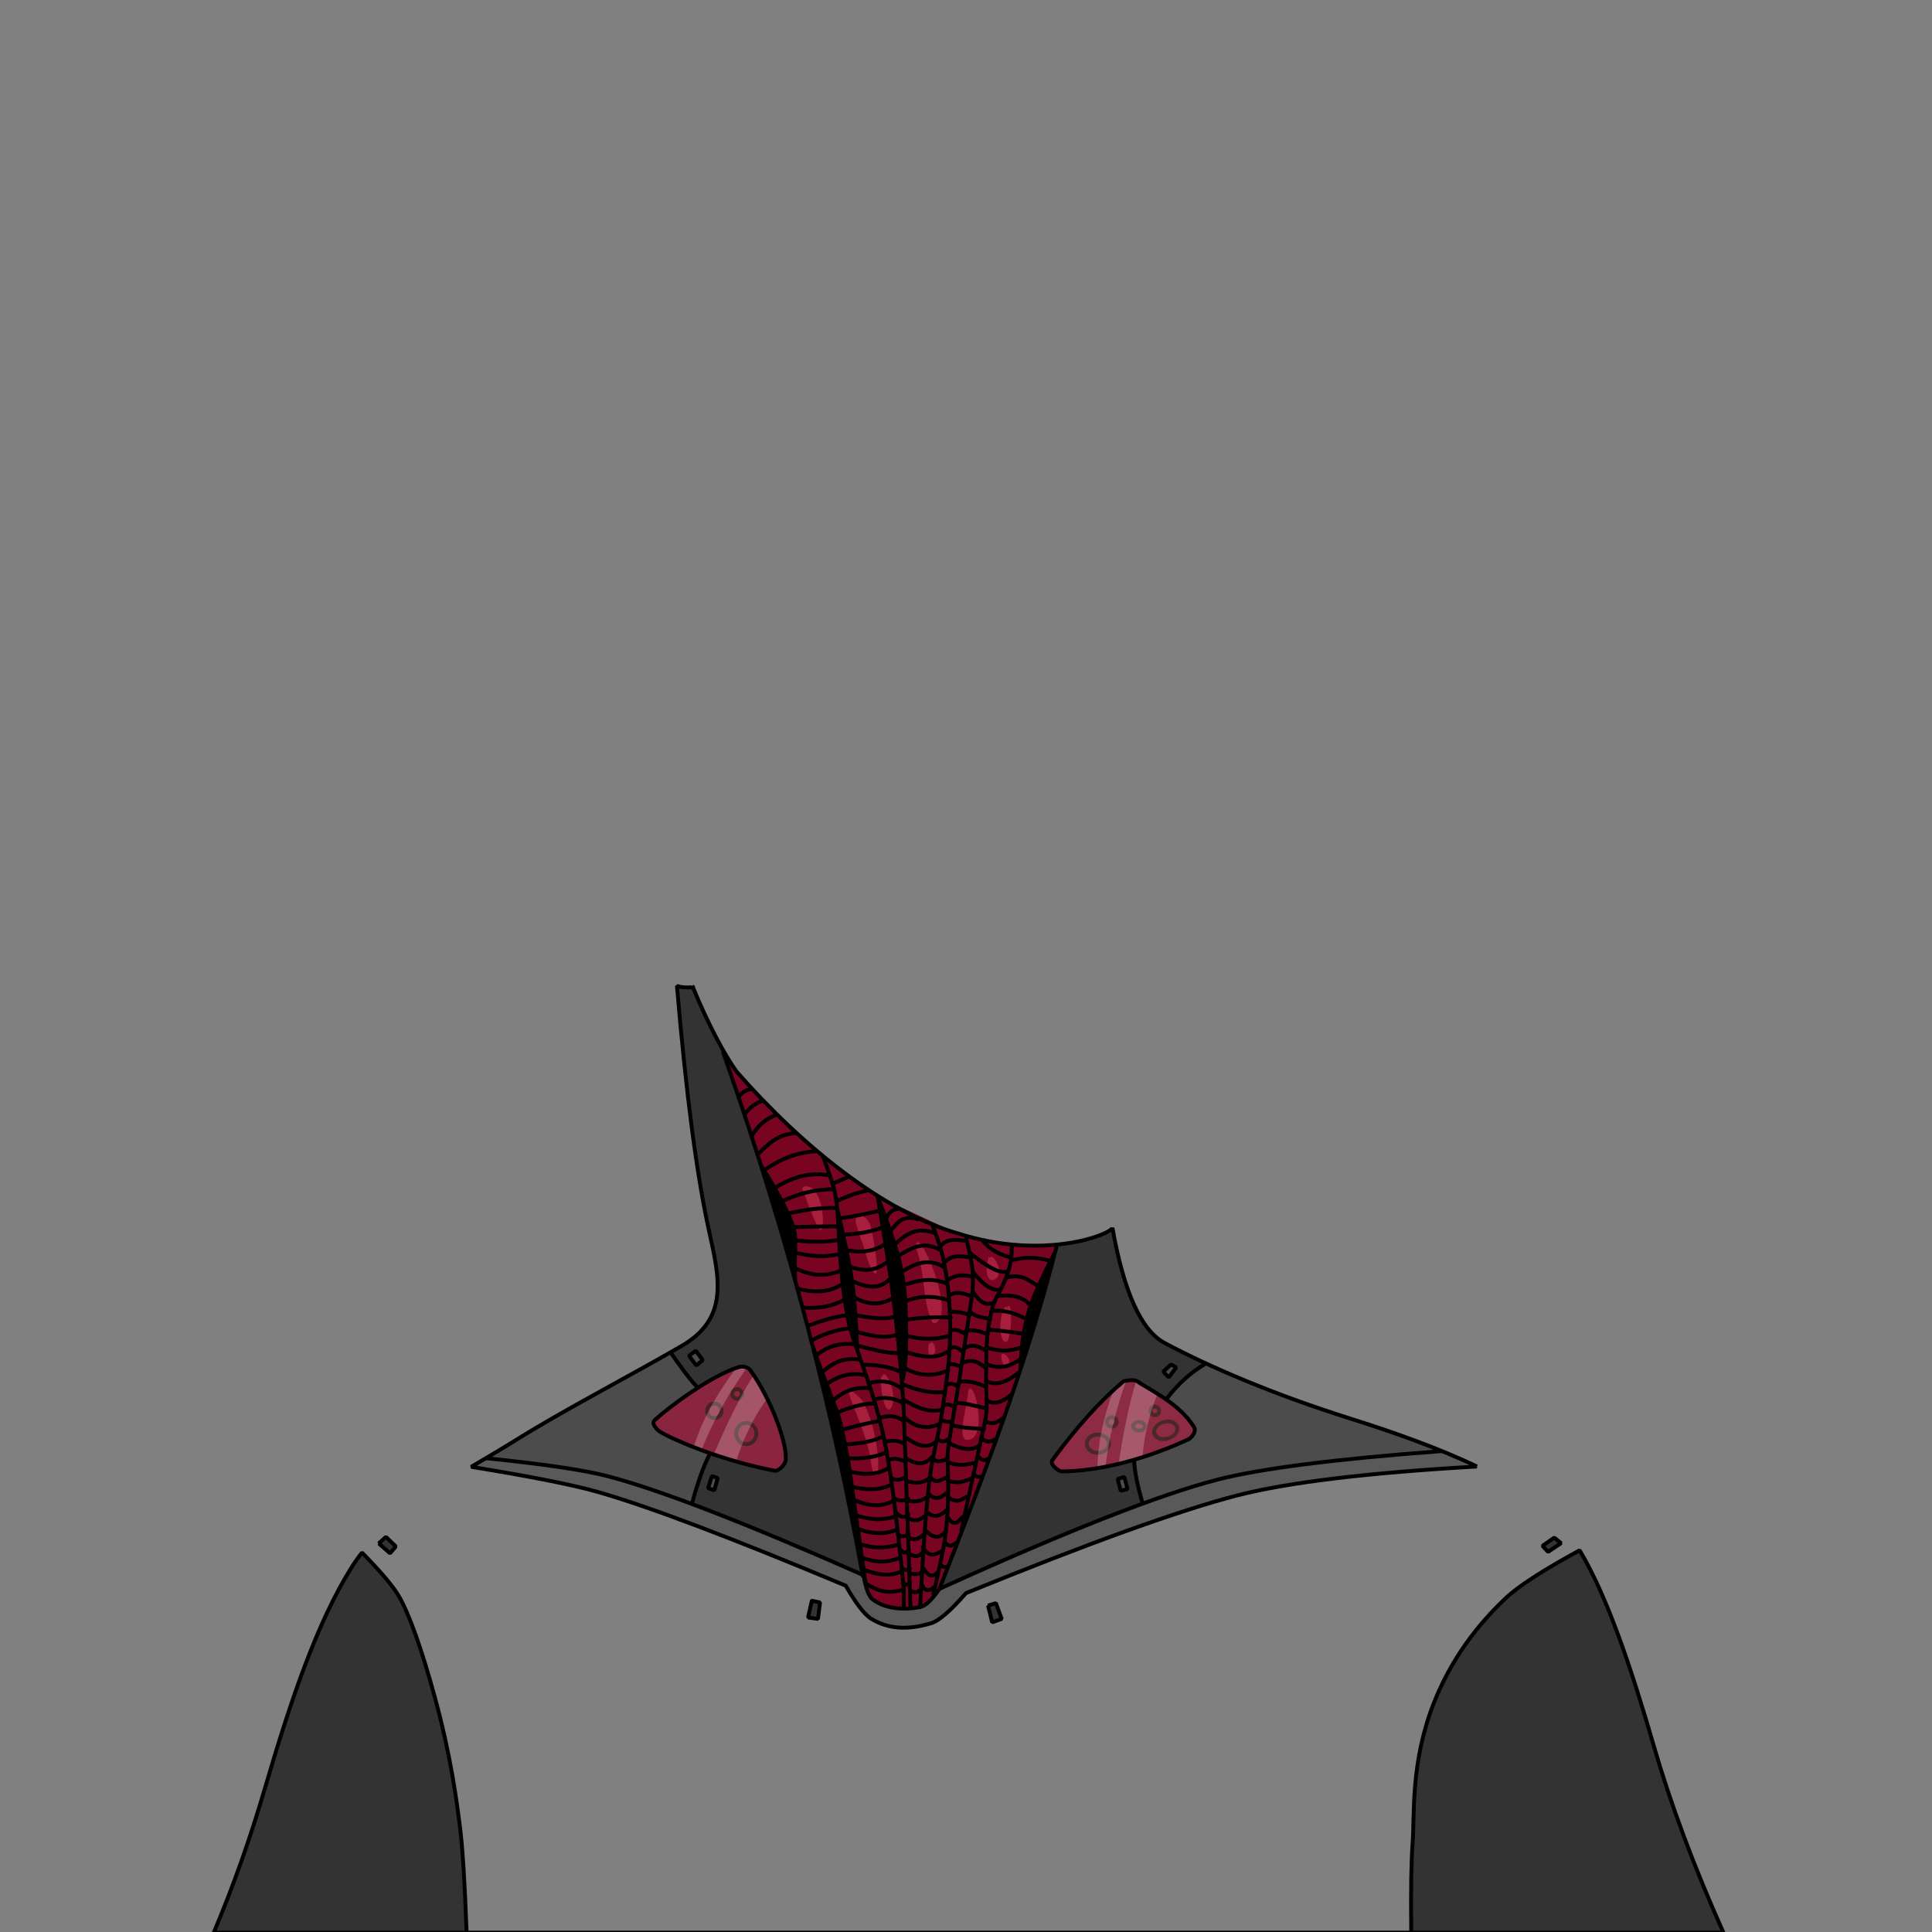 <svg xmlns="http://www.w3.org/2000/svg" width="2666.667" height="2666.667" viewBox="0 0 2000 2000" xmlns:v="https://vecta.io/nano"><rect x="0" y="0" width="2000" height="2000" fill="#808080" stroke="none"/><style><![CDATA[.B{stroke-width:4}.C{stroke:#000}.D{stroke-linejoin:bevel}.E{fill-rule:evenodd}.F{fill:none}.G{stroke-linecap:round}.H{fill-opacity:.22}.I{stroke-linecap:square}.J{stroke-linejoin:round}]]></style><g class="E"><path d="M749.887 1092.48l36.062 108.187 30.406 99.702 35.355 132.936 30.76 141.068 14.849 69.65 7.424 13.435 22.628 7.778 27.577-2.121 16.263-15.203 51.266-131.875 32.527-91.57 38.89-131.876-2.828-3.535c-36.876 3.002-73.974 4.897-114.551-10.607l-177.13-97.934-49.497-88.035z"/><path fill="#780422" d="M752.362 1098.137l22.981 69.296 12.021 38.184 10.96 17.324 8.485 15.203 7.071 14.142 6.01 11.314 3.536 14.849-1.061 40.659 5.303 25.809 18.738 65.408 13.789 32.173 9.546 28.638 4.596 18.738 4.95 26.87 4.596 29.699 7.071 50.911 5.657 44.902 3.889 10.96 11.314 7.778 21.92 4.243 21.92-2.122 11.314-9.192 7.778-14.849L1000 1574.02l27.427-72.479 26.87-76.014 2.474-14.849-.353-13.788 2.475-10.607 2.475-13.789 4.242-15.556 5.304-16.97 22.627-46.67-1.768-4.773-30.052 1.061-27.577-2.652-42.603-9.722-82.555-38.714 4.243 15.202 11.313 29.345 7.779 24.396 3.182 18.031 2.475 30.052.707 21.213-.354 16.971-4.596 33.234-2.475-18.739-1.768-19.799-1.768-20.859-3.889-32.174-5.303-37.123-3.889-24.395-4.596-25.102-3.182-12.728-42.073-27.931-11.667-7.425 12.728 37.831 3.182 25.809 6.717 26.163 5.657 31.113 3.536 29.345 2.474 40.658-4.242-3.535-7.778-31.82-4.243-36.062-2.121-30.053-1.061-23.688-2.121-26.163-11.844-41.012-24.926-22.627-16.971-15.556-16.264-15.203-13.081-14.142-16.617-17.678-13.789-15.91z"/><path d="M948.162 1291.499c9.1 23.234 6.587 49.612 14.794 72.12.62 1.7 2.086 7.022 4.912 6.077 23.805-7.959-19.849-108.285-19.849-78.173 0 .717.116 1.317.343 1.993m13.223 97.085c-.648 2.345-2.111 15.136 3.484 12.47 7.373-3.514-.268-18.655-2.228-11.984m60.834-90.473c-10.384 37.56 19.188 26.033 7.997 5.98-1.202-2.154-4.658-7.922-7.283-4.497m17.536 50.317c-6.831 1.246-9.728 36.552-.628 36.801 6.218.171 8.037-50.706.257-34.152m-4.655 48.396c-1.978 1.684 2.086 11.852 4.912 10.306 9.377-5.131-7.479-20.089-5.198-7.146m-34.529 32.523c1.763 6.004-12.862 51.07-1.2 51.362 24.34.609 5.795-71.166.885-48.882m-116.211-176.545c2.359 6.424 3.876 13.05 6.426 19.446 4.006 10.049 5.695 23.234 12.052 32.062 8.946 12.422-.891-43.811-3.827-49.976-5.291-11.108-18.028-11.894-13.509 2.528m24.648 157.123c3.752 60.672 23.581 23.505 6.626-1.507-3.48-5.133-6.635 1.268-6.14 5.056m-34.187 9.333c7.446 23.238 18.36 44.17 23.105 68.401.451 2.303 1.96 20.481 6.597 19.665 2.293-.404 1.851-11.102 1.799-12.761-.663-21.071-5.868-41.911-14.423-61.133-3.258-7.321-19.094-18.574-15.794-12.956m-48.837-211.596c1.25 3.989 16.011 45.181 19.278 44.701 5.577-.818 2.675-47.16-16.108-45.333-2.219.216-3.786 2.956-1.742 4.521" fill="#a81f3d"/></g><path d="M852 1197c6.66 17.791 10.826 30.624 12.5 38.5 5.53 26.02 1.653 72.112 14 133 4.963 24.474 24.158 62.984 36.5 120 6.614 30.556 13.448 82.389 20.5 155.5v28.5L900 1667l-21-149c-3.946-22.758-7.305-38.997-10-48.5-4.373-15.42-15.42-40.01-27.5-75.5-7.964-23.398-14.137-40.159-16-50.5-5.791-32.151.19-57.231-3.5-70.5-4.806-17.283-19.306-44.283-43.5-81" class="B C F G J"/><g class="E"><path d="M669.5 1486.5l155 56v-34l-49-110-29 11-88 64c0-.333 3.667 4 11 13zm406.5 23l86.5-93 99 58-15 27L1095 1540c-.333-.333-6.667-10.5-19-30.5z" fill="#780422"/><path fill="#333" d="M374.413 1607.961l-25.456 40.659-35.709 81.317-21.213 61.165-26.87 90.509-31.466 89.449-12.021 28.94h259.447l2.25-4-6.875-101.5-6.25-42.75-9.5-55L444.5 1739l-19.25-61-13-26-16.25-21.5-21.587-22.539z"/></g><g stroke="#2b0000" class="B D F"><circle r="7.5" cx="739.5" cy="1460.5"/><circle r="5" cx="763" cy="1443"/><ellipse rx="10.5" ry="11" cx="772.5" cy="1484"/><ellipse rx="11.5" ry="9.5" cx="1136.5" cy="1494.5"/><circle r="5" cx="1151" cy="1472"/><ellipse rx="6" ry="4.5" cx="1179" cy="1476.5"/></g><path fill="#fff" d="M779.5 1407c-23.742 32.255-43.744 66.754-57.5 105l-6-6.5c10.502-40.115 33.304-73.812 59-106l4.5 7.5z" class="E H"/><g stroke="#2b0000" class="B D F"><circle r="4.5" cx="1195.5" cy="1460.5"/><ellipse transform="matrix(1 -.135 0 1 1194.75 1473.25)" rx="12" ry="9" cx="12" cy="9"/></g><g class="E"><path fill="#333" d="M1633.5 1606.25l3.5 2 38.5 83.5 22.75 69.5 19 65 17.25 51.25 17.5 47.25 15.25 37.25 16.75 38h-321.625l-1.75-3.25 1.375-104 4.25-60.25 10.5-50.75 14.5-35L1508 1715l28-37.5 27.5-28 45-29.75 25-13.5z"/><path fill="#fff" d="M784.5 1416.5c-21.746 33.582-36.84 68.118-51.5 103l25 8c8.042-31.986 21.475-62.175 43.5-89.5l-17-21.5z" class="H"/><path fill="#595959" d="M490.5 1519.25L581 1535l35.75 8.75L689.5 1568l81.25 30.5 63.75 26 40.5 17.25 9.75 14.5 13 17.25 18 9.75 23.75 2 20-3.25 13.5-5.5 17.25-16.5 9.75-10.5 58.5-23.5 74.5-28.75 52.75-18.75 70-23.25 50.25-12.75 55-9.5 65.75-7 78.75-6.5 20-1.25-37.25-17.25-18.75 3.25-106 9.25-78.75 12.5-62 16.75-56.75 19.75-71.75 29L972 1645.25l-13.5 15-5.75 3.75-23.75 1.5-22-6.75-6.75-5.5-5.937-20.894-4.773-4.243L799 1589.5l-79.75-31.75-23.25-8.25-59.25-19.25-56-11.5-57.25-7.5-16.125-2.125-7.75 2.375-9.125 7.75z"/><g fill="#fff"><path fill-opacity=".133" d="M694.854 1443.998l62.933-33.234 23.335 1.061 38.89 95.813-3.889 24.041-22.981 6.011-124.097-51.266-.707-16.263c0-.236 8.839-8.957 26.516-26.163z"/><path fill-opacity=".153" d="M1141.624 1437.902l-60.458 72.832 16.971 21.92 134.35-33.588 16.617-28.284-67.882-48.437-20.506-1.414-19.092 16.971z"/><path d="M1179.299 1419.714c-12.557 37.986-18.435 75.215-23.807 112.67l26.21 1.424c-.3-32.98 5.071-65.584 19.477-97.587l-21.88-16.508zm-6.754-8.055c-14.822 37.207-25.46 75.64-29.107 116.121l-7.448-4.773c.027-41.467 13.575-79.832 30.306-117.467l6.249 6.12z" class="H"/></g><path d="M973.863 1644.112l.177-3.624 21.302-54.005 37.409-99.732 43-129.251 15-56 4.625-13 28.813-4.312 16.625-6 8.187-4.125 3.688 2.5 5.437 28.313 11.438 37 12.5 25.313 12.125 15.625 20.75 12.813 25.187 12.187 4 1.813.875 4.312-16.937 12.125-17.438 18.313-3.375 2.437-31.25-18.562-11.625.687-22.937 20.438-24.938 27.25-25.5 33.375-1.125 4.25 6 7.5 7.25.75 41.875-4.375 28.09-7.215 2.652 15.733 6.717 29.698-50.381 19.446-61.518 26.163-65.761 28.107c-.118 0-10.43 4.685-30.936 14.054zM697.625 1398.25l-1.875 3.625 26.125 35.375 17.875-11.375 22.375-9.875 9.625-.625 4.5 3.75 18.375 30.5 13.25 33.25 3.875 17.75.625 11.875-4.875 8.125-5.125 2.75-58.25-14.875-10.25-4.25-5.125 14.75-8.25 22.875-3 15.5 38.875 15.125 56.5 23 69.5 29.875 10 3.25-11.5-64.375-12.625-59.125-13-53.75-17.25-70.75-18.75-70.75-19.875-66.125-20.875-66.375-13.375-40.625L752 1098l-5.75-14.75-10.625-19.25-9.875-21.75-8-19.5-17.25-.375 5.25 54.875 9.5 85.75 7.5 50.25 11 59 5.75 29 3 19.5.5 18.75-3.75 16.5-9.25 17.25-15 15.5-17.375 9.5z" fill="#333"/><path d="M1183.25 1556.5L1174 1510l30-9.25 29.25-13 4.75-9.25-9.25-13.5-19-16-.5-4.25 20.625-20.25 16.375-13.375 37 16.125 63.25 25.25 65 21 43.5 14.5 38 14.25-19.75 1-69.75 6.5-61.5 7-51.75 8-43.75 10-46.25 15.75-17 6zm-677-48.25L559 1476l46.25-25.75 68.25-38.5 22.75-11.75 11 18.5 14.375 18.75-42.75 31.25-3 3.625 2.75 8.25 55.5 24-10.755 27.218-6.275 25.986-41.345-15.329-47-14-30.75-6.75-45.5-6.5-46.25-6.75z" fill="#4c4c4c"/></g><g class="B C F"><g stroke-miterlimit="0"><path d="M1528.937 1518.123c-40.59-19.423-87.438-35.847-131.366-49.699-78.301-24.692-145.125-53.089-192.221-78.351-23.549-12.633-41.802-51.576-53.772-119.038-2.655 7.363-71.924 34.065-160.097 5.746-75.278-21.508-159.941-88.708-228.573-167.009-12.527-16.731-31.231-52.307-45.8-88.275 2.902.578-11.118 1.671-16.343-1.062 9.644 114.144 20.791 197.538 33.434 254.723 10.542 47.683 20.72 89.617-28.516 118.105-57.384 33.202-121.728 66.335-171.019 97.099-16.349 10.204-32.005 19.345-46.897 28.092 61.851 10.027 105.595 18.709 131.233 26.046 52.548 15.038 138.048 47.372 256.5 97 10.549 18.365 19.216 29.698 26 34 24.402 15.473 50.767 8.154 62 5 8.146-2.288 20.313-12.728 36.5-31.32 128.112-52.204 221.779-85.931 281-101.18 52.275-13.461 134.922-23.42 247.937-29.877z"/><path d="M483 2000c-1.859-51.514-4.193-88.181-7-110-3.464-26.923-9.296-72.45-26-133.5-13.557-49.548-26.175-85.168-37-104-5.809-10.106-18.553-25.188-38.233-45.246-4.477 5.74-7.376 9.787-11.43 16.283-34.529 55.333-61.67 134.012-88.798 226.696-15.409 52.646-33.169 102.791-53.279 150.434H1784.1c-30.6-68.518-54.63-132.94-72.08-193.266-23.76-82.135-48.64-155.652-76.81-202.526-38.16 20.765-63.74 37.351-76.75 49.755-18.45 17.592-51.74 52.208-73.54 106.773-25.18 63.059-20.34 117.241-22.62 147.079-1.4 18.218-1.87 48.725-1.42 91.518" class="G"/></g><path d="M504.521 1509.673c59.29 6.034 101.127 12.28 125.511 18.738 54.351 14.394 142.268 48.453 263.751 102.177 2.596 13.651 5.66 21.9 9.193 24.749 16.392 13.215 43.099 10.431 51.972 7.424 4.268-1.446 10.16-7.456 17.678-18.031 132.574-60.202 228.623-97.914 288.146-113.137 44.682-11.427 121.52-21.209 230.517-29.345" class="D I"/></g><path d="M392.091 1597.708l11.667 10.253 6.01-7.071-10.253-9.899-7.425 6.718zm448.305 59.397l-3.889 17.324 10.253 1.414 2.121-16.971-8.485-1.768zm182.434 4.949l4.243 17.324 9.899-3.535-6.01-16.264-8.132 2.475zM1609 1591.75l-12.25 8.5 5.75 6.25 13.5-9-7-5.75z" fill="#333" class="E B C D"/><g class="F B C D"><path d="M677.811 1470.043c14.749-13.583 59.316-46.772 87.5-55 2.099-.613 8.564-.608 11.5 3.5 22.568 31.581 38.494 77.168 36.5 93-.759 6.026-8.405 11.487-11 11-54.826-10.29-106.54-32.446-120-41 0 0-9.166-7.203-4.5-11.5zm411.482 41.664c-3.112 4.251 6.98 11.52 9.5 11.5 59.609-.461 117.605-26.728 132-33.5 2.155-1.014 7.982-7.811 5.5-12-15.09-25.474-50.886-41.442-58.5-47.5-2.153-1.713-6.986-1.879-14.5-.5-24.039 20.109-48.706 47.442-74 82z"/><path d="M694.732 1400.778c9.417 13.495 18.736 26.504 27.224 35.355m12.728 69.297c-6.641 12.471-12.685 30.324-18.385 51.265M1247.5 1412c-14.304 8.407-27.363 19.927-39 35m-34.5 65c.828 14.333 4.372 28.667 8.5 43" class="I"/></g><path d="M737 1528l6 2-3.5 12.75-6.5-2.25 4-12.5zm-23.75-124.5l7.5 10 6.75-5.5-7.25-9.75-7 5.25zm490.953 16.37l8.132-7.425 5.303 3.182-7.778 10.253-5.657-6.01zm-47.2 111.193l6.894-2.121 3.359 12.551-7.071 1.768-3.182-12.198z" fill="#4c4c4c" class="E B C D"/><g class="F B C"><path d="M973 1643.5c45.375-115.708 90.009-231.754 121-354m-201 341c-29.571-162.76-73.194-338.665-144-540" class="I D"/><g class="G J"><path d="M867.266 1253.347c8.074 34.939 13.152 59.99 15.234 75.153 1.864 13.581 3.531 36.415 5 68.5m55 266.5l-7-205.5c-1.56-24.048-4.487-64.207-11.5-120-2.511-19.974-7.677-53.141-15.5-99.5 12.099 31.651 19.765 54.485 23 68.5 2.077 8.998 5.151 24.456 6 46 1.439 36.503.389 64.768-3.5 76.5m31.201-161.658c5.611 15.034 9.146 25.876 10.607 32.527 2.842 12.94 7.139 35.199 7.778 66.114.763 36.885-3.995 63.461-6.01 79.196-4.937 38.534-11.683 57.253-14.849 82.025-3.457 27.044-6.875 72.416-10.253 136.118m13.787-14.142c7.05-29.077 11.293-49.937 12.728-62.579 5.002-44.061 1.107-72.38 2.121-83.438 1.397-15.225 6.545-40.332 12.021-75.661l12.021-79.549c.432-4.175 2.88-14.822 1.768-31.466-.486-7.273-2.793-19.293-6.92-36.062m47.5 8.075c-.22 9.509-.804 16.196-1.753 20.06-5.118 20.835-15.278 34.061-17.883 42.936-4.436 15.113-5.267 26.695-5.961 33.434-.742 7.195-.88 19.33-1.052 36.249-.192 18.884 1.144 32.464.351 40.473-.761 7.684-5.455 26.629-11.922 57.013l-14.026 64.755m96.519-287.086c-12.462 24.376-20.593 42.053-24.395 53.033-5.525 15.957-7.342 28.196-8.485 35.355-.959 6.007-1.784 16.142-2.475 30.406m-284.964-263.044c5.02-6.341 11.011-10.74 18.031-13.082m-11.668-12.02c-5.561.545-9.871 3.592-13.435 8.132m14.143 39.597c6.089-10 14.347-17.212 25.102-21.213m20.506 19.092c-18.878.755-29.165 11.422-39.598 21.92m60.104-3.181c-22.504 1.381-38.824 9.462-53.387 19.445m11.668 18.031c17.056-10.6 35.083-16.104 54.801-12.728m4.242 14.496c-21.65.371-37.222 5.715-51.619 12.021m7.071 12.728c16.366-3.49 32.338-5.797 47.376-5.303m-42.426 19.798c14.451-.516 29.08-.854 44.194-.707m.707 14.142c-14.378 2.419-28.756 1.913-43.134.354m-.706 12.728c16.604 4.073 31.63 4.674 44.901 1.414m1.414 17.324c-15.203 6.266-30.406 5.259-45.608-2.475m1.414 20.86c17.282 4.614 33.028 4.106 46.316-4.596m1.414 16.617c-12.284 6.407-26.063 8.702-41.012 7.778m4.949 18.385c12.427-4.609 25.141-8.644 38.891-10.607m2.829 13.435c-13.957 1.924-26.933 6.137-38.891 12.728m5.657 14.849c10.164-8.123 22.387-12.815 38.537-10.96m5.657 15.91c-18.298-2.887-28.76 4.473-38.537 12.728m4.596 12.374c10.155-6.575 20.876-12.442 38.891-9.192m3.889 13.435c-16.376-1.033-27.332 4.833-36.416 13.081m5.657 12.021c11.597-5.153 23.884-8.696 37.477-9.192m-31.821 26.87c12.197-3.416 24.177-6.399 35.709-8.485m-33.587 24.041c13.259-.805 26.196-2.358 37.477-7.778m-35.002 22.274c14.392.563 27.866-.941 39.598-6.364m-37.477 20.153c15.865 4.035 29.066 2.743 39.598-3.889m-36.77 19.798c13.759 3.09 27.166 3.72 39.598-2.475m-36.769 16.618c13.962 5.673 26.885 6.667 38.184.354m-36.416 15.202c12.728 4.075 25.456 4.978 38.184 1.061m-36.063 13.081c14.016 5.155 26.48 4.879 37.83.707m-35.355 15.203c14.652 4.5 26.847 3.102 38.184-.354m-37.124 14.143c16.715 5.863 28.074 3.692 38.184-.354m-36.416 12.728c14.68 5.38 27.805 6.984 37.83 1.061m-36.416 13.081c18.021 11.385 27.937 8.585 38.184 6.364M866.25 1243.25c11.438-5.179 22.393-9.149 32.5-11m-36.75-7l16.5-7"/><path d="M869.25 1261.25c13.5-1.873 27-4.545 40.5-7.75m-37 24.5c14.398-.231 28.185-2.603 41.25-7.5m-37 23.75c14.9 2.958 27.85 1.042 38.75-6m-35.25 23.25c17.308 6.069 28.644 2.185 38-5m-35.25 20c14.836 6.841 27.981 8.188 37.5-2.25m-35.5 19.25c12.394 6.838 25.275 8.304 39 .5m-37 17.75c13.249 2.494 26.409 4.272 39 1.5m-38.75 15.5c13.333 3.751 26.667 7.324 40 3.25m-39 11.25c13.5 3.222 27 7.411 40.5 7.5m-35.5 12c13.202.19 26.121 1.518 38 7M899 1432c11.333-3.037 22.667-3.23 34 5m-27.25 11.75c9.5-3.11 19-1.636 28.5 3.25M910 1468c8.896-2.741 17.431-3.133 25 2.75m-19.25 22c9.231-2.614 15.231-.919 20.5 1.75M921 1511c5.25-1.825 10.5-.385 15.75 1.75m-14 17c3.687 3.107 8.565 2.638 14.25-.25m3 21.75c-4.583 2.903-9.167 2.676-13.75.25m.5 14c4.105 2.898 7.748 7.954 13.75 2m-11 20.75c3.351 3.511 7.239 2.183 11.25-.25m-8.5 16.5c5.427 5.522 6.39 1.225 8.75 0m-7.5 18.75c2.833 2.005 5.667 3.119 8.5.5m-7.5 15c2.417 1.36 4.833 2.56 7.25 0m.5 7.75c5.352 3.421 8.539 1.431 11.25-1.75M942 1628.5c3.764 1.374 7.908 1.609 13-1m-12.75-18.5c4.226 2.585 8.703 3.413 14.25-3.25M941.25 1592c7.6 3.836 11.32-.862 15.75-4m-16.5-16.5c5.675 3.79 11.658 2.958 18-3.25m-18-14.75c8.614 2.088 14.697-.378 20-4.25m-21.5-16c7.583 2.129 15.167 3.03 22.75-2.75m-23.75-21c15.419 9.992 21.404 3.812 27.75-1.75M938 1488.5c10.155 6.431 20.295 13.066 31.75 3.25M936 1467c10.958 10.405 23.125 13.258 36.75 7M935 1448.75c13.417 8.458 26.833 13.969 40.25 10.5m-41-26.5c14.667 6.41 29.333 9.828 44 8.25M936 1415.75c15.97 9.555 31.112 9.173 45.75 2.75m-44.5-19c15.143 4.683 30.169 8.186 44-.25M939 1383c14.667 3.758 29.333 3.99 44-.25M939 1366c15.083-2.42 30.167-2.454 45.25-2.25m-46.25-17c13.937-5.392 28.813-5.774 44.75-.5"/><path d="M936.75 1330c14.153-4.901 28.436-7.583 43.25-1.25m-46-12.5c13.334-8.332 27.033-14.194 43-4.75m-46.5-11.75c12.683-7.488 25.135-15.752 43-5.75m-46.75-6.25c10.891-10.113 22.628-18.227 40.75-11.25m-45.25-2.75c6.481-6.849 10.499-16.305 27.75-11.75m-32.25-1.25c2.277-4.56 5.12-8.636 12-9.25m43.75 38.75c6.381-8.577 16.437-7.048 26.5-5.5m5.25 17c-10.052-1.496-20.199-3.341-27.5 5.25m3.25 18c12.329-7.693 18.238-3.828 26.25-3.75m-25.25 20c7.833-4.977 15.667-2.646 23.5.75m-22.25 16.25c6.833-.779 13.667.727 20.5 2.75m-20.25 16.5c5.5-2.286 11 .468 16.5 3.75m-17.25 14.5c9.123-3.29 9.958 1.709 14 3.5m-15 13.75c4.417-2.262 8.833.545 13.25 1.75m-15.25 18.75c5.373-2.33 8.393.047 12 1.25m-14.5 20c3.417-1.658 6.833-.595 10.25 1.5m-13.25 13.25c3.667 2.625 7.333 2.373 11 2.25m-15.25 17.5c3.833 3.587 7.667 3.763 11.5.75m-15.5 20c4.667 4.831 9.333 2.558 14 0m-17 18.75c5.833 8.519 11.667 2.505 17.5.5M961.25 1546c5.276 6.655 11.589 6.042 18.75-.5m-21 19.25c8.31 7.908 15.055 4.079 21.5-2m-23.25 21c6.978 6.807 14.09 11.208 22 1.25m-24 16.5c6.667 11.994 13.333 7.56 20 4m-20 17.25c4.47 6.617 9.013 12.816 16.25 3.75m-17.25 13.5c3.571 8.823 8.002 6.468 12.5 3.25M974 1620c2.5 2.909 5 2.287 7.5 1.5m-3.5-25.75c4.333 7.657 8.667 3.198 13 1m-10.5-27c8.406 13.49 11.826 3.3 16.75.25m-15.75-20.25c8.649 6.743 13.521 3.101 18.5-.25m-18.75-17c9.43 3.969 17.176 1.203 24.75-2.25m-25-17c9.75 4.824 19.5 3.385 29.25.75m-28-20.25c13.383 7.168 23.677 8.088 31 3m-28-21.5c12.452 3.509 22.68 3.077 33.5 4M989 1452.5c7.005-.855 20.272 2.785 32.25 5.5m-28.5-27.5c9.25-1.525 18.5.889 27.75 5m-24.5-24.25c9.409-5.158 17.468-1.543 25 5.5"/><path d="M1000 1395c8.351-4.537 14.723-.172 21.25 3.5m-21.25-21.25c8.646-.959 15.718 1.231 22.5 4m-18.75-23.5c6.526 5.706 14.066 6.338 21.5 7.5m-17.75-27.5c5.475 7.764 11.154 14.998 21.25 10.75m-21.5-31.75c8.529 10.814 17.284 18.927 26.75 18.5m-30.25-38.5c19.563 15.508 30.953 22.179 39.5 19.25m4.25-11.5c11.346-2.53 23.255-4.159 39.25.75m-45 17.25c16.338-4.537 23.523 3.51 32.75 8.75m-42.5 10.5c13.425-1.542 25.449-.517 33.25 8.25m-38.75 7c14.242-1.319 25.228 3.059 35.75 8.25m-38.5 11.25c12 .862 24 2.452 36 4.25m-38.5 14c12.327 4.524 24.116 4.207 35.5.25m-34.5 17.5c9.886 3.919 20.549 4.217 33.25-5m-34 22.5c11.307 4.961 21.879-.364 32.25-8.5m-31.25 28.75c7.469 4.294 15.592.728 24-6.25m-26.5 27.5c6 2.887 12 2.095 18-3.5m-22.25 20.75c4.833 4.457 9.667 4.327 14.5 1.25m-18 17.25c3.417 4.195 6.833 5.403 10.25 3m-14.5 15.25c2.279 3.77 5.285 3.91 8.5 3m30.372-226.716c-10.869-2.874-21.274-6.987-29.345-17.324"/></g></g></svg>